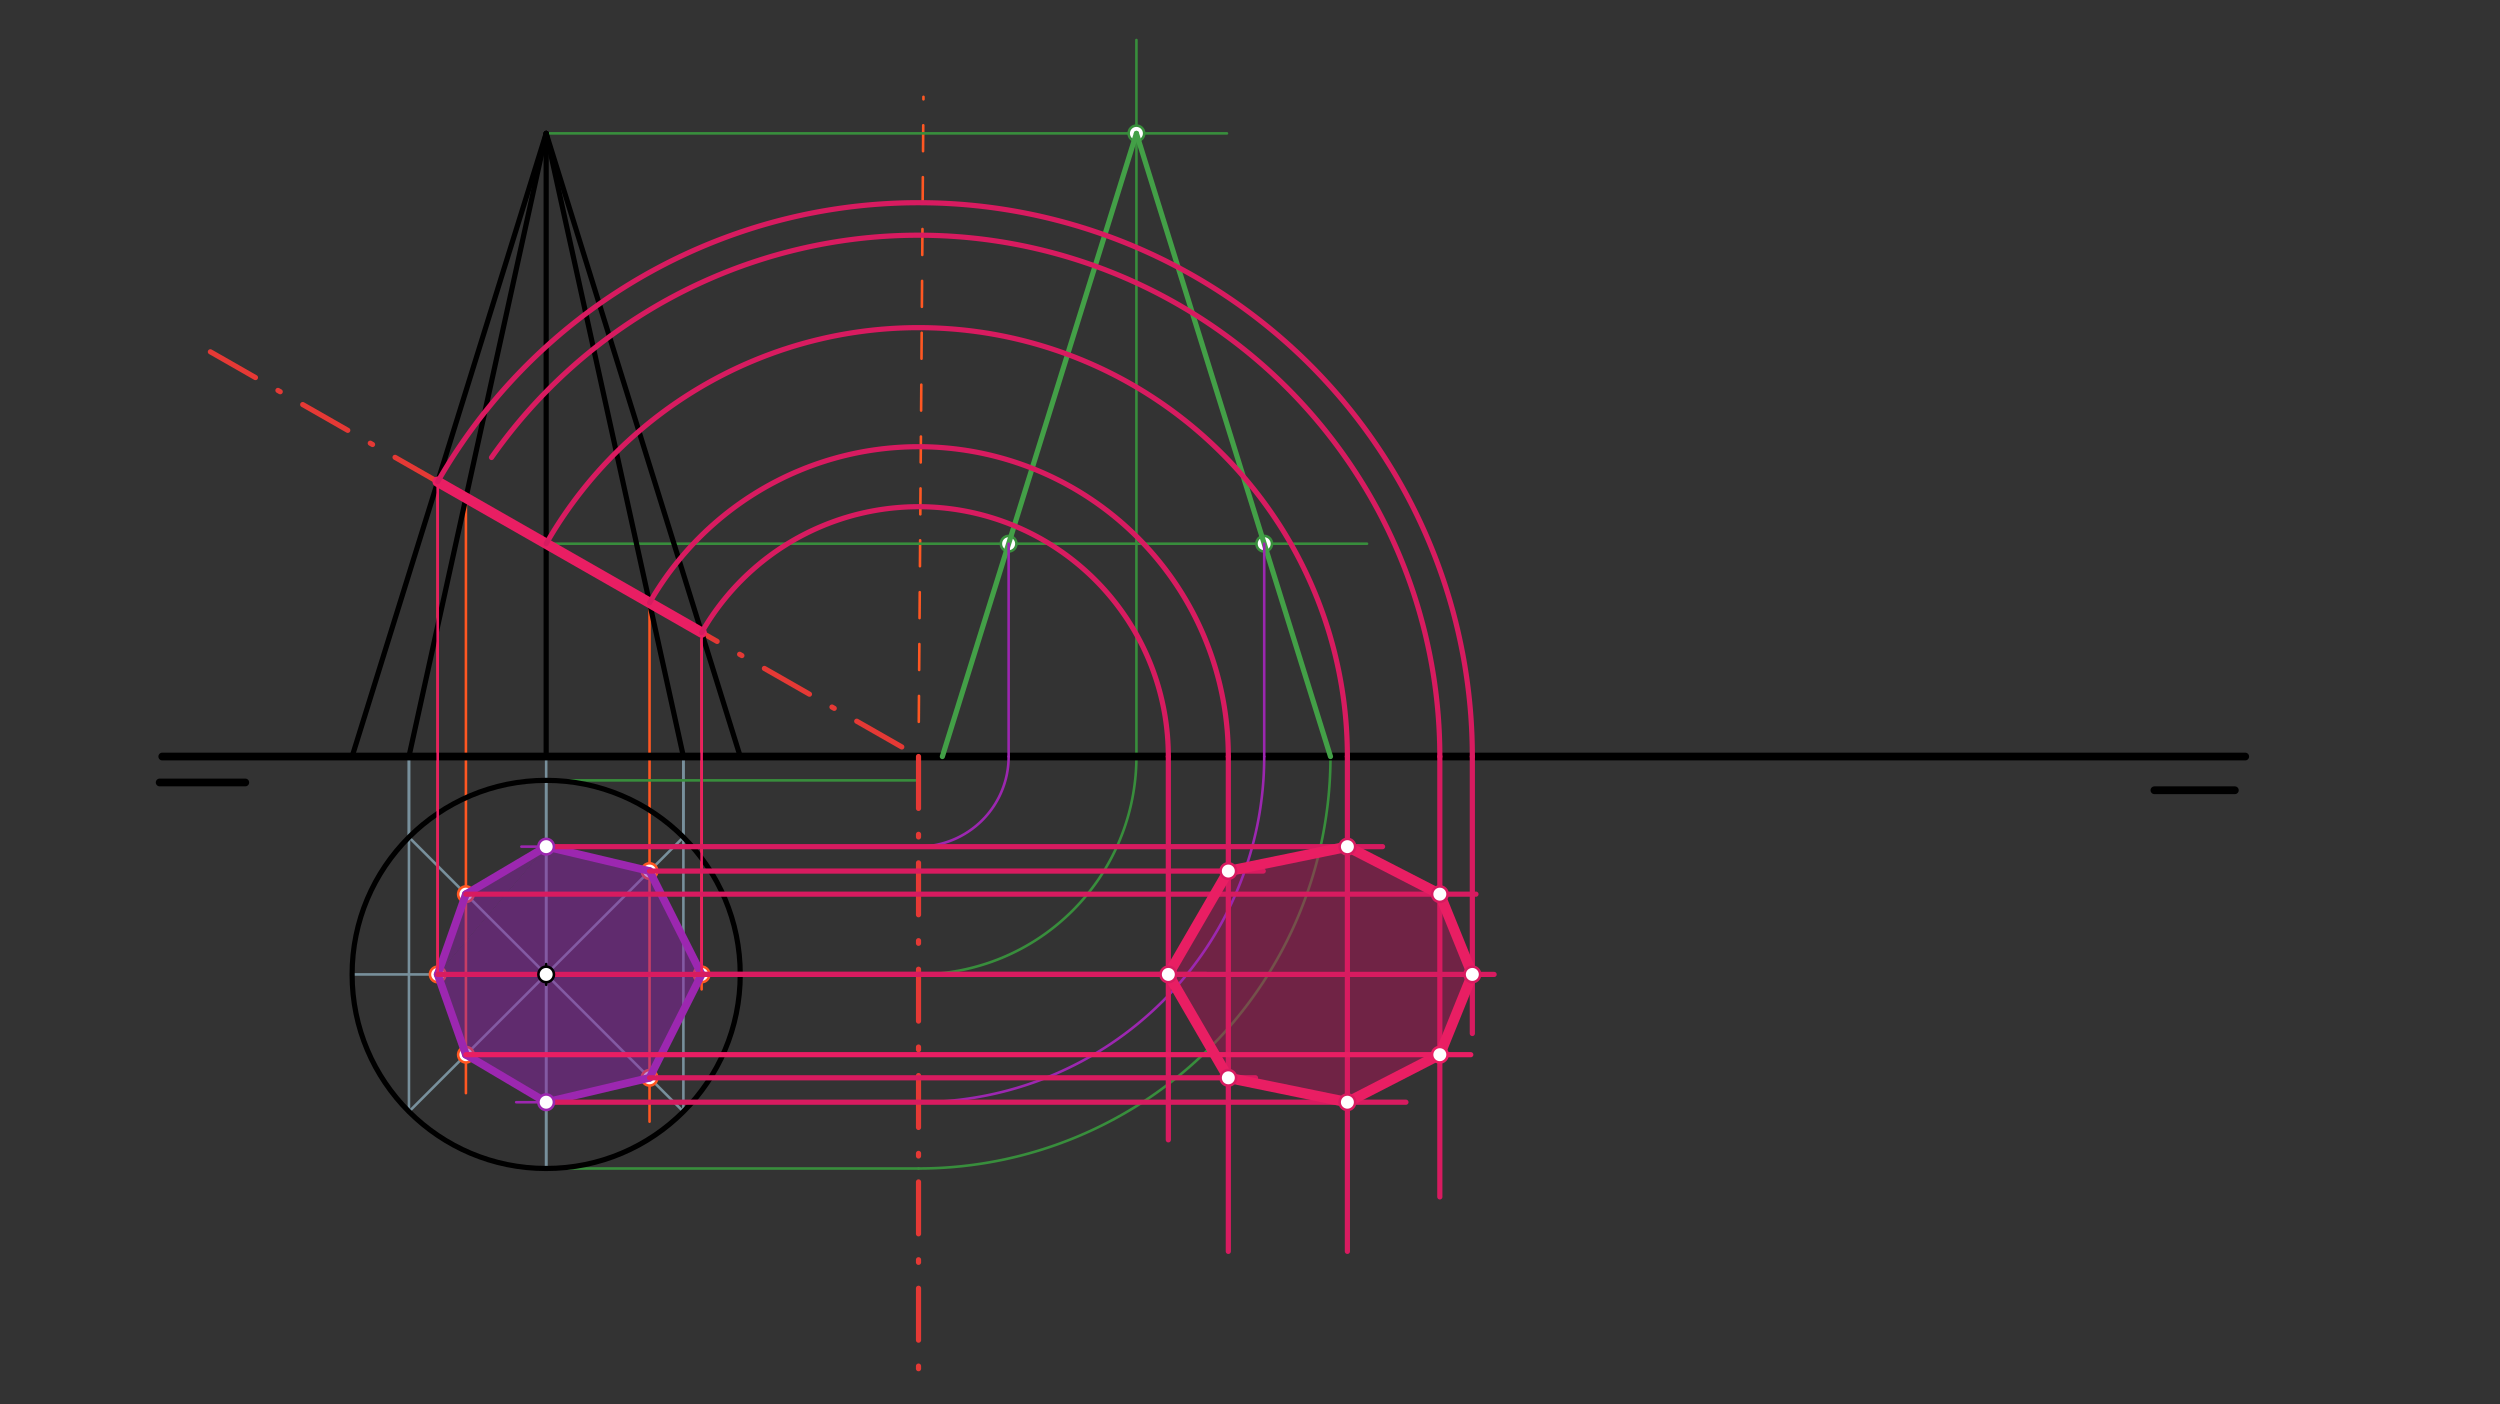 <svg xmlns="http://www.w3.org/2000/svg" class="svg--816" height="100%" preserveAspectRatio="xMidYMid meet" viewBox="0 0 963.78 541.417" width="100%"><rect x="0" y="0" width="963.78" height="541.417" fill="#333333" stroke="none"/><defs><marker id="marker-arrow" markerHeight="16" markerUnits="userSpaceOnUse" markerWidth="24" orient="auto-start-reverse" refX="24" refY="4" viewBox="0 0 24 8"><path d="M 0 0 L 24 4 L 0 8 z" stroke="inherit"></path></marker></defs><g class="aux-layer--949"><g class="element--733"><line stroke="#78909C" stroke-dasharray="none" stroke-linecap="round" stroke-width="1" x1="135.742" x2="285.369" y1="375.653" y2="375.653"></line></g><g class="element--733"><line stroke="#78909C" stroke-dasharray="none" stroke-linecap="round" stroke-width="1" x1="210.556" x2="210.556" y1="300.84" y2="450.466"></line></g><g class="element--733"><line stroke="#78909C" stroke-dasharray="none" stroke-linecap="round" stroke-width="1" x1="157.655" x2="263.456" y1="322.752" y2="428.554"></line></g><g class="element--733"><line stroke="#78909C" stroke-dasharray="none" stroke-linecap="round" stroke-width="1" x1="263.456" x2="157.655" y1="322.752" y2="428.554"></line></g><g class="element--733"><line stroke="#78909C" stroke-dasharray="none" stroke-linecap="round" stroke-width="1" x1="157.655" x2="157.655" y1="322.752" y2="291.653"></line></g><g class="element--733"><line stroke="#78909C" stroke-dasharray="none" stroke-linecap="round" stroke-width="1" x1="263.456" x2="263.456" y1="322.752" y2="291.653"></line></g><g class="element--733"><line stroke="#78909C" stroke-dasharray="none" stroke-linecap="round" stroke-width="1" x1="263.456" x2="263.456" y1="428.554" y2="291.653"></line></g><g class="element--733"><line stroke="#78909C" stroke-dasharray="none" stroke-linecap="round" stroke-width="1" x1="157.655" x2="157.655" y1="428.554" y2="291.653"></line></g><g class="element--733"><line stroke="#78909C" stroke-dasharray="none" stroke-linecap="round" stroke-width="1" x1="210.556" x2="210.556" y1="450.466" y2="287.422"></line></g><g class="element--733"><line stroke="#FF5722" stroke-dasharray="none" stroke-linecap="round" stroke-width="1" x1="168.736" x2="168.736" y1="185.709" y2="375.653"></line></g><g class="element--733"><line stroke="#FF5722" stroke-dasharray="none" stroke-linecap="round" stroke-width="1" x1="270.485" x2="270.485" y1="243.861" y2="381.422"></line></g><g class="element--733"><line stroke="#FF5722" stroke-dasharray="none" stroke-linecap="round" stroke-width="1" x1="250.405" x2="250.405" y1="232.384" y2="432.422"></line></g><g class="element--733"><line stroke="#FF5722" stroke-dasharray="none" stroke-linecap="round" stroke-width="1" x1="179.615" x2="179.615" y1="191.927" y2="421.422"></line></g><g class="element--733"><line stroke="#FF5722" stroke-dasharray="10" stroke-linecap="round" stroke-width="1" x1="354.2" x2="356.001" y1="278.286" y2="37.332"></line></g><g class="element--733"><line stroke="#388E3C" stroke-dasharray="none" stroke-linecap="round" stroke-width="1" x1="210.556" x2="354.1" y1="300.84" y2="300.84"></line></g><g class="element--733"><line stroke="#388E3C" stroke-dasharray="none" stroke-linecap="round" stroke-width="1" x1="210.556" x2="354.1" y1="450.466" y2="450.466"></line></g><g class="element--733"><line stroke="#388E3C" stroke-dasharray="none" stroke-linecap="round" stroke-width="1" x1="210.556" x2="354.1" y1="375.653" y2="375.653"></line></g><g class="element--733"><path d="M 354.1 375.653 A 84.005 84.005 0 0 0 438.104 291.653" fill="none" stroke="#388E3C" stroke-dasharray="none" stroke-linecap="round" stroke-width="1"></path></g><g class="element--733"><path d="M 354.1 450.466 A 158.818 158.818 0 0 0 512.918 291.653" fill="none" stroke="#388E3C" stroke-dasharray="none" stroke-linecap="round" stroke-width="1"></path></g><g class="element--733"><line stroke="#388E3C" stroke-dasharray="none" stroke-linecap="round" stroke-width="1" x1="438.104" x2="438.104" y1="291.653" y2="15.422"></line></g><g class="element--733"><line stroke="#388E3C" stroke-dasharray="none" stroke-linecap="round" stroke-width="1" x1="210.556" x2="473" y1="51.422" y2="51.422"></line></g><g class="element--733"><line stroke="#388E3C" stroke-dasharray="none" stroke-linecap="round" stroke-width="1" x1="210.556" x2="527" y1="209.61" y2="209.61"></line></g><g class="element--733"><circle cx="250.405" cy="335.803" r="3" stroke="#FF5722" stroke-width="1" fill="#ffffff"></circle>}</g><g class="element--733"><circle cx="250.405" cy="415.502" r="3" stroke="#FF5722" stroke-width="1" fill="#ffffff"></circle>}</g><g class="element--733"><circle cx="270.485" cy="375.653" r="3" stroke="#FF5722" stroke-width="1" fill="#ffffff"></circle>}</g><g class="element--733"><circle cx="168.736" cy="375.653" r="3" stroke="#FF5722" stroke-width="1" fill="#ffffff"></circle>}</g><g class="element--733"><circle cx="179.615" cy="344.712" r="3" stroke="#FF5722" stroke-width="1" fill="#ffffff"></circle>}</g><g class="element--733"><circle cx="179.615" cy="406.593" r="3" stroke="#FF5722" stroke-width="1" fill="#ffffff"></circle>}</g><g class="element--733"><circle cx="438.104" cy="51.422" r="3" stroke="#388E3C" stroke-width="1" fill="#ffffff"></circle>}</g><g class="element--733"><circle cx="388.841" cy="209.61" r="3" stroke="#388E3C" stroke-width="1" fill="#ffffff"></circle>}</g><g class="element--733"><circle cx="487.368" cy="209.61" r="3" stroke="#388E3C" stroke-width="1" fill="#ffffff"></circle>}</g></g><g class="main-layer--75a"><g class="element--733"><g fill="#8E24AA" opacity="0.5"><path d="M 210.556 326.39 L 250.405 335.803 L 270.485 375.653 L 250.405 415.502 L 210.556 424.916 L 179.615 406.593 L 168.736 375.653 Z" stroke="none"></path></g></g><g class="element--733"><g fill="#8E24AA" opacity="0.5"><path d="M 179.615 344.712 L 168.736 375.653 Z" stroke="none"></path></g></g><g class="element--733"><g fill="#8E24AA" opacity="0.5"><path d="M 168.736 375.653 L 179.615 344.712 L 210.556 326.39 Z" stroke="none"></path></g></g><g class="element--733"><g fill="#AD1457" opacity="0.5"><path d="M 450.407 375.653 L 473.535 335.803 L 519.434 326.39 L 555.071 344.712 L 567.602 375.653 L 555.071 406.593 L 519.434 424.916 L 473.535 415.502 Z" stroke="none"></path></g></g><g class="element--733"><line stroke="#000000" stroke-dasharray="none" stroke-linecap="round" stroke-width="3" x1="62.556" x2="865.556" y1="291.653" y2="291.653"></line></g><g class="element--733"><line stroke="#000000" stroke-dasharray="none" stroke-linecap="round" stroke-width="3" x1="61.556" x2="94.556" y1="301.653" y2="301.653"></line></g><g class="element--733"><line stroke="#000000" stroke-dasharray="none" stroke-linecap="round" stroke-width="3" x1="861.556" x2="830.556" y1="304.653" y2="304.653"></line></g><g class="element--733"><g class="center--a87"><line x1="206.556" y1="375.653" x2="214.556" y2="375.653" stroke="#000000" stroke-width="1" stroke-linecap="round"></line><line x1="210.556" y1="371.653" x2="210.556" y2="379.653" stroke="#000000" stroke-width="1" stroke-linecap="round"></line><circle class="hit--87b" cx="210.556" cy="375.653" r="4" stroke="none" fill="transparent"></circle></g><circle cx="210.556" cy="375.653" fill="none" r="74.813" stroke="#000000" stroke-dasharray="none" stroke-width="2"></circle></g><g class="element--733"><line stroke="#E53935" stroke-dasharray="20, 10, 1, 10" stroke-linecap="round" stroke-width="2" x1="81.108" x2="354.1" y1="135.628" y2="291.648"></line></g><g class="element--733"><line stroke="#E53935" stroke-dasharray="20, 10, 1, 10" stroke-linecap="round" stroke-width="2" x1="354.1" x2="354.1" y1="291.648" y2="530.901"></line></g><g class="element--733"><line stroke="#000000" stroke-dasharray="none" stroke-linecap="round" stroke-width="2" x1="135.742" x2="210.556" y1="291.653" y2="51.422"></line></g><g class="element--733"><line stroke="#000000" stroke-dasharray="none" stroke-linecap="round" stroke-width="2" x1="285.369" x2="210.556" y1="291.653" y2="51.422"></line></g><g class="element--733"><line stroke="#000000" stroke-dasharray="none" stroke-linecap="round" stroke-width="2" x1="157.655" x2="210.556" y1="291.653" y2="51.422"></line></g><g class="element--733"><line stroke="#000000" stroke-dasharray="none" stroke-linecap="round" stroke-width="2" x1="263.456" x2="210.556" y1="291.653" y2="51.422"></line></g><g class="element--733"><line stroke="#000000" stroke-dasharray="none" stroke-linecap="round" stroke-width="2" x1="210.556" x2="210.556" y1="291.653" y2="51.422"></line></g><g class="element--733"><line stroke="#43A047" stroke-dasharray="none" stroke-linecap="round" stroke-width="2" x1="363.291" x2="438.104" y1="291.653" y2="51.422"></line></g><g class="element--733"><line stroke="#43A047" stroke-dasharray="none" stroke-linecap="round" stroke-width="2" x1="512.918" x2="438.104" y1="291.653" y2="51.422"></line></g><g class="element--733"><line stroke="#9C27B0" stroke-dasharray="none" stroke-linecap="round" stroke-width="1" x1="388.841" x2="388.841" y1="209.61" y2="291.653"></line></g><g class="element--733"><line stroke="#9C27B0" stroke-dasharray="none" stroke-linecap="round" stroke-width="1" x1="487.368" x2="487.368" y1="209.61" y2="291.653"></line></g><g class="element--733"><path d="M 388.841 291.653 A 34.742 34.742 0 0 1 354.1 326.39" fill="none" stroke="#9C27B0" stroke-dasharray="none" stroke-linecap="round" stroke-width="1"></path></g><g class="element--733"><path d="M 487.368 291.653 A 133.268 133.268 0 0 1 354.1 424.916" fill="none" stroke="#9C27B0" stroke-dasharray="none" stroke-linecap="round" stroke-width="1"></path></g><g class="element--733"><line stroke="#9C27B0" stroke-dasharray="none" stroke-linecap="round" stroke-width="1" x1="354.1" x2="201" y1="326.39" y2="326.39"></line></g><g class="element--733"><line stroke="#9C27B0" stroke-dasharray="none" stroke-linecap="round" stroke-width="1" x1="354.1" x2="199" y1="424.916" y2="424.916"></line></g><g class="element--733"><line stroke="#9C27B0" stroke-dasharray="none" stroke-linecap="round" stroke-width="3" x1="179.615" x2="210.556" y1="344.712" y2="326.39"></line></g><g class="element--733"><line stroke="#9C27B0" stroke-dasharray="none" stroke-linecap="round" stroke-width="3" x1="210.556" x2="250.405" y1="326.39" y2="335.803"></line></g><g class="element--733"><line stroke="#9C27B0" stroke-dasharray="none" stroke-linecap="round" stroke-width="3" x1="250.405" x2="270.485" y1="335.803" y2="375.653"></line></g><g class="element--733"><line stroke="#9C27B0" stroke-dasharray="none" stroke-linecap="round" stroke-width="3" x1="270.485" x2="250.405" y1="375.653" y2="415.502"></line></g><g class="element--733"><line stroke="#9C27B0" stroke-dasharray="none" stroke-linecap="round" stroke-width="3" x1="250.405" x2="210.556" y1="415.502" y2="424.916"></line></g><g class="element--733"><line stroke="#9C27B0" stroke-dasharray="none" stroke-linecap="round" stroke-width="3" x1="210.556" x2="179.615" y1="424.916" y2="406.593"></line></g><g class="element--733"><line stroke="#9C27B0" stroke-dasharray="none" stroke-linecap="round" stroke-width="3" x1="179.615" x2="168.736" y1="406.593" y2="375.653"></line></g><g class="element--733"><line stroke="#9C27B0" stroke-dasharray="none" stroke-linecap="round" stroke-width="3" x1="168.736" x2="179.615" y1="375.653" y2="344.712"></line></g><g class="element--733"><line stroke="#E91E63" stroke-dasharray="none" stroke-linecap="round" stroke-width="1" x1="168.736" x2="168.736" y1="375.653" y2="185.709"></line></g><g class="element--733"><line stroke="#E91E63" stroke-dasharray="none" stroke-linecap="round" stroke-width="1" x1="270.485" x2="270.485" y1="375.653" y2="243.861"></line></g><g class="element--733"><line stroke="#E91E63" stroke-dasharray="none" stroke-linecap="round" stroke-width="4" x1="168.736" x2="270.485" y1="185.709" y2="243.861"></line></g><g class="element--733"><path d="M 270.485 243.861 A 96.307 96.307 0 0 1 450.407 291.653" fill="none" stroke="#D81B60" stroke-dasharray="none" stroke-linecap="round" stroke-width="2"></path></g><g class="element--733"><path d="M 250.405 232.384 A 119.435 119.435 0 0 1 473.535 291.653" fill="none" stroke="#D81B60" stroke-dasharray="none" stroke-linecap="round" stroke-width="2"></path></g><g class="element--733"><path d="M 210.556 209.61 A 165.334 165.334 0 0 1 519.434 291.653" fill="none" stroke="#D81B60" stroke-dasharray="none" stroke-linecap="round" stroke-width="2"></path></g><g class="element--733"><path d="M 189.491 176.352 A 200.971 200.971 0 0 1 555.071 291.653" fill="none" stroke="#D81B60" stroke-dasharray="none" stroke-linecap="round" stroke-width="2"></path></g><g class="element--733"><path d="M 168.736 185.709 A 213.502 213.502 0 0 1 567.602 291.653" fill="none" stroke="#D81B60" stroke-dasharray="none" stroke-linecap="round" stroke-width="2"></path></g><g class="element--733"><line stroke="#D81B60" stroke-dasharray="none" stroke-linecap="round" stroke-width="2" x1="450.407" x2="450.407" y1="291.653" y2="439.422"></line></g><g class="element--733"><line stroke="#D81B60" stroke-dasharray="none" stroke-linecap="round" stroke-width="2" x1="270.485" x2="465" y1="375.653" y2="375.653"></line></g><g class="element--733"><line stroke="#D81B60" stroke-dasharray="none" stroke-linecap="round" stroke-width="2" x1="473.535" x2="473.535" y1="291.653" y2="482.422"></line></g><g class="element--733"><line stroke="#D81B60" stroke-dasharray="none" stroke-linecap="round" stroke-width="2" x1="250.405" x2="487" y1="335.803" y2="335.803"></line></g><g class="element--733"><line stroke="#D81B60" stroke-dasharray="none" stroke-linecap="round" stroke-width="2" x1="250.405" x2="484" y1="415.502" y2="415.502"></line></g><g class="element--733"><line stroke="#D81B60" stroke-dasharray="none" stroke-linecap="round" stroke-width="2" x1="519.434" x2="519.434" y1="291.653" y2="482.422"></line></g><g class="element--733"><line stroke="#D81B60" stroke-dasharray="none" stroke-linecap="round" stroke-width="2" x1="210.556" x2="533" y1="326.39" y2="326.39"></line></g><g class="element--733"><line stroke="#D81B60" stroke-dasharray="none" stroke-linecap="round" stroke-width="2" x1="210.556" x2="542" y1="424.916" y2="424.916"></line></g><g class="element--733"><line stroke="#D81B60" stroke-dasharray="none" stroke-linecap="round" stroke-width="2" x1="555.071" x2="555.071" y1="291.653" y2="461.422"></line></g><g class="element--733"><line stroke="#D81B60" stroke-dasharray="none" stroke-linecap="round" stroke-width="2" x1="179.615" x2="569" y1="344.712" y2="344.712"></line></g><g class="element--733"><line stroke="#D81B60" stroke-dasharray="none" stroke-linecap="round" stroke-width="2" x1="567.602" x2="567.602" y1="291.653" y2="398.422"></line></g><g class="element--733"><line stroke="#D81B60" stroke-dasharray="none" stroke-linecap="round" stroke-width="2" x1="168.736" x2="576" y1="375.653" y2="375.653"></line></g><g class="element--733"><line stroke="#E91E63" stroke-dasharray="none" stroke-linecap="round" stroke-width="2" x1="179.615" x2="567" y1="406.593" y2="406.593"></line></g><g class="element--733"><line stroke="#E91E63" stroke-dasharray="none" stroke-linecap="round" stroke-width="4" x1="519.434" x2="473.535" y1="424.916" y2="415.502"></line></g><g class="element--733"><line stroke="#E91E63" stroke-dasharray="none" stroke-linecap="round" stroke-width="4" x1="473.535" x2="450.407" y1="415.502" y2="375.653"></line></g><g class="element--733"><line stroke="#E91E63" stroke-dasharray="none" stroke-linecap="round" stroke-width="4" x1="450.407" x2="473.535" y1="375.653" y2="335.803"></line></g><g class="element--733"><line stroke="#E91E63" stroke-dasharray="none" stroke-linecap="round" stroke-width="4" x1="473.535" x2="519.434" y1="335.803" y2="326.39"></line></g><g class="element--733"><line stroke="#E91E63" stroke-dasharray="none" stroke-linecap="round" stroke-width="4" x1="519.434" x2="555.071" y1="326.39" y2="344.712"></line></g><g class="element--733"><line stroke="#E91E63" stroke-dasharray="none" stroke-linecap="round" stroke-width="4" x1="555.071" x2="567.602" y1="344.712" y2="375.653"></line></g><g class="element--733"><line stroke="#E91E63" stroke-dasharray="none" stroke-linecap="round" stroke-width="4" x1="567.602" x2="555.071" y1="375.653" y2="406.593"></line></g><g class="element--733"><line stroke="#E91E63" stroke-dasharray="none" stroke-linecap="round" stroke-width="4" x1="555.071" x2="519.434" y1="406.593" y2="424.916"></line></g><g class="element--733"><circle cx="210.556" cy="375.653" r="3" stroke="#000000" stroke-width="1" fill="#ffffff"></circle>}</g><g class="element--733"><circle cx="210.556" cy="326.39" r="3" stroke="#9C27B0" stroke-width="1" fill="#ffffff"></circle>}</g><g class="element--733"><circle cx="210.556" cy="424.916" r="3" stroke="#9C27B0" stroke-width="1" fill="#ffffff"></circle>}</g><g class="element--733"><circle cx="450.407" cy="375.653" r="3" stroke="#D81B60" stroke-width="1" fill="#ffffff"></circle>}</g><g class="element--733"><circle cx="473.535" cy="335.803" r="3" stroke="#D81B60" stroke-width="1" fill="#ffffff"></circle>}</g><g class="element--733"><circle cx="473.535" cy="415.502" r="3" stroke="#D81B60" stroke-width="1" fill="#ffffff"></circle>}</g><g class="element--733"><circle cx="519.434" cy="326.39" r="3" stroke="#D81B60" stroke-width="1" fill="#ffffff"></circle>}</g><g class="element--733"><circle cx="519.434" cy="424.916" r="3" stroke="#D81B60" stroke-width="1" fill="#ffffff"></circle>}</g><g class="element--733"><circle cx="555.071" cy="344.712" r="3" stroke="#D81B60" stroke-width="1" fill="#ffffff"></circle>}</g><g class="element--733"><circle cx="567.602" cy="375.653" r="3" stroke="#D81B60" stroke-width="1" fill="#ffffff"></circle>}</g><g class="element--733"><circle cx="555.071" cy="406.593" r="3" stroke="#E91E63" stroke-width="1" fill="#ffffff"></circle>}</g></g><g class="snaps-layer--ac6"></g><g class="temp-layer--52d"></g></svg>